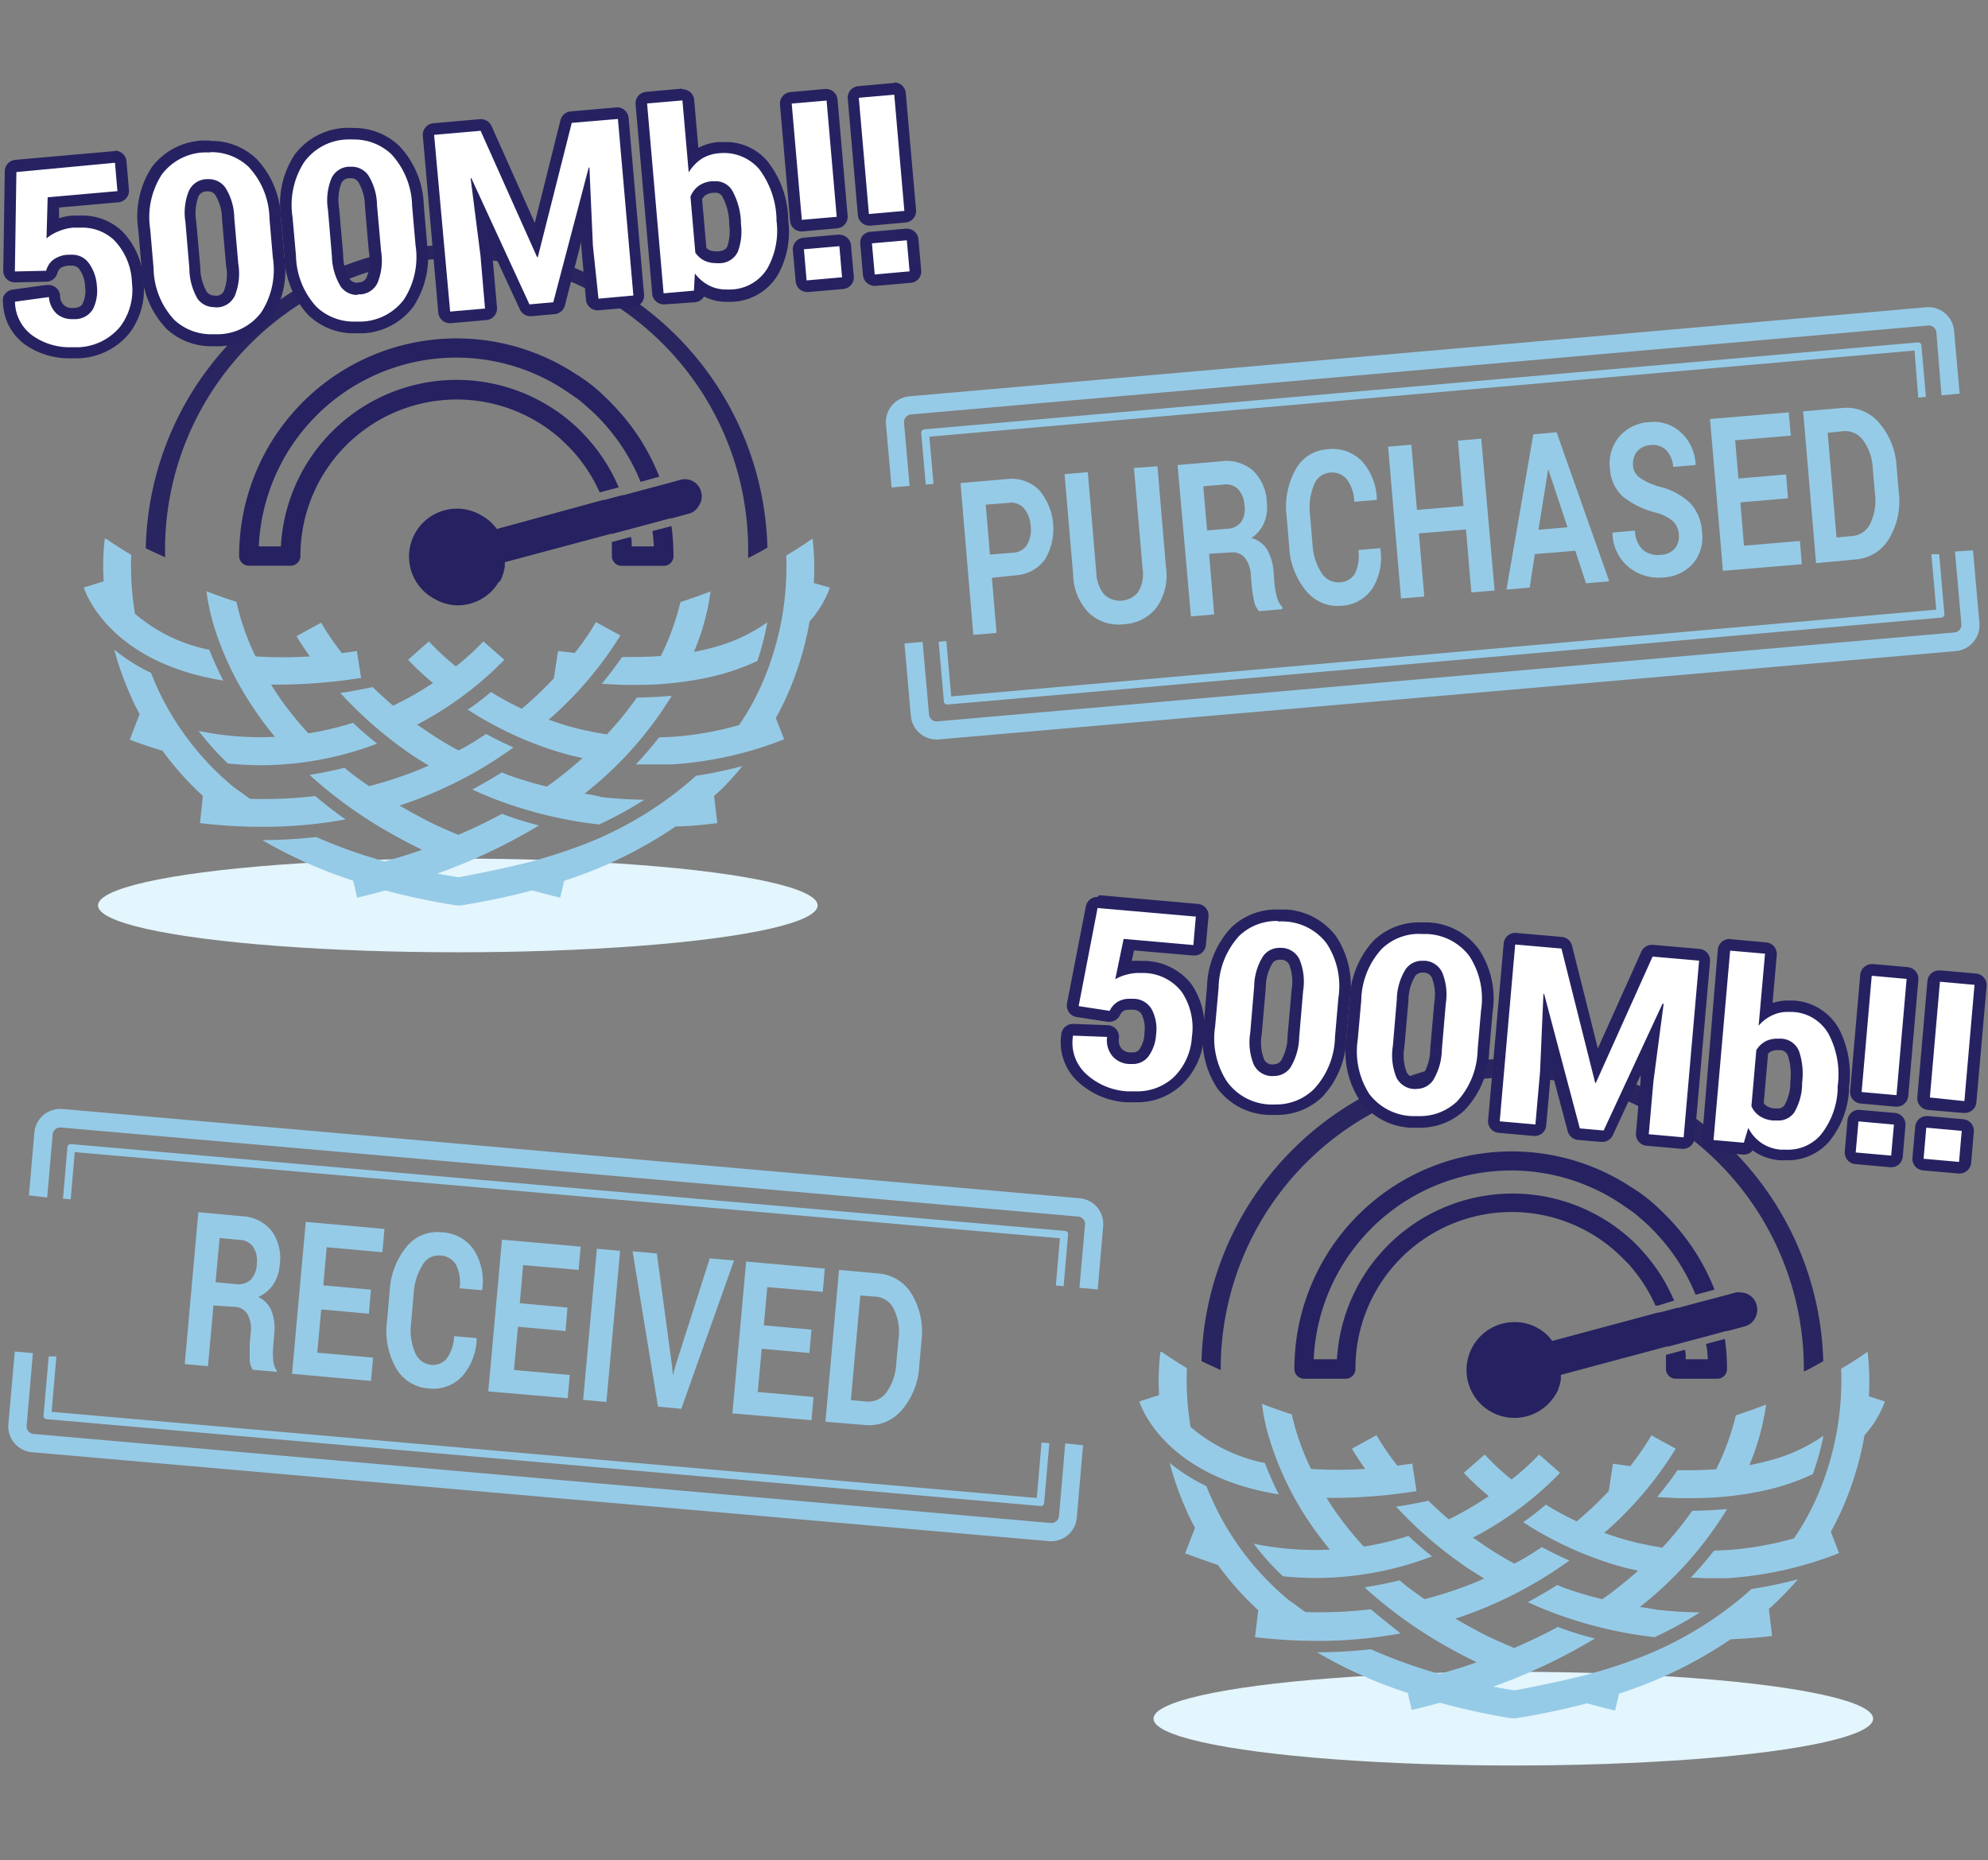 <svg xmlns="http://www.w3.org/2000/svg" viewBox="0 0 171 160">
  <rect x="0" y="0" width="171" height="160" fill="#808080" stroke="none"/>
  <defs>
    <style>
      .cls-1 {
        fill: #262261;
      }

      .cls-2 {
        fill: #e3f5fd;
      }

      .cls-3 {
        fill: #282560;
      }

      .cls-4 {
        fill: #96cbe7;
      }

      .cls-5 {
        fill: #fff;
      }
    </style>
  </defs>
  <g id="_1E" data-name="1E">
    <g>
      <g>
        <path class="cls-1" d="M56.24,47h-1.9c0-.28,0-.55-.07-.82l-1.4.38-.24.06c0,.4,0,.8,0,1.21a.84.84,0,0,0,.84.84H57.1a.83.83,0,0,0,.83-.84,20.08,20.08,0,0,0-.17-2.58l-1.64.43Q56.21,46.31,56.24,47Z"/>
        <ellipse class="cls-2" cx="39.38" cy="77.88" rx="30.95" ry="4.03"/>
        <path class="cls-3" d="M14.2,47.8a25.08,25.08,0,1,1,50.15,0V48c.6-.3,1.16-.6,1.66-.9A26.74,26.74,0,0,0,20.36,28.89a26.55,26.55,0,0,0-7.82,18.27c.55.27,1.11.52,1.66.77Z"/>
        <g>
          <path class="cls-4" d="M18,55.89a14,14,0,0,1-6.39-3.1,24.66,24.66,0,0,1-.32-5.06c-.75-.45-1.47-.91-2.16-1.39l-.12,0A20.09,20.09,0,0,0,8.92,50l-1.71.54c.11.34,2.14,6.42,12,8C18.75,57.67,18.36,56.78,18,55.89Z"/>
          <path class="cls-4" d="M70,50.15a21.37,21.37,0,0,0-.11-3.83h0c-.72.51-1.47,1-2.26,1.46a25.2,25.2,0,0,1-2.29,11.49c-.18.37-.36.74-.55,1.1a21.66,21.66,0,0,1-1.22,2,28.42,28.42,0,0,1-5.6,1l-1.28.06c-.62.8-1.29,1.57-2,2.32.5,0,1,0,1.52,0s1,0,1.55,0a31.58,31.58,0,0,0,9.69-2.16l-.72-1.83c.16-.28.31-.55.45-.84s.26-.52.38-.78a27.29,27.29,0,0,0,2.08-6.69,9.15,9.15,0,0,0,1.75-2.9Z"/>
          <path class="cls-4" d="M63.86,65.89a36.53,36.53,0,0,1-4,.84l-.1.1A31.4,31.4,0,0,1,49.22,73c-1.09.4-2.24.75-3.42,1.08-2.59.68-6.35,1.38-6.35,1.38s-1.23-.2-1.83-.32A48.47,48.47,0,0,0,46.36,71c-1.08-.28-2.15-.6-3.18-1-1.17.63-2.42,1.24-3.76,1.81-1.2-.51-2.34-1-3.4-1.6-.57-.3-1.12-.61-1.65-.92a35.79,35.79,0,0,0,9.8-5c-.8-.35-1.59-.74-2.36-1.16-.74.49-1.53,1-2.37,1.42a28.66,28.66,0,0,1-2.57-1.55c-.33-.22-.64-.45-1-.67a29.45,29.45,0,0,0,7.51-5.58l-1.8-1.58a21.57,21.57,0,0,1-2.37,2.15,22,22,0,0,1-2.32-2.15h0l-1.79,1.58a23.12,23.12,0,0,0,2.15,2,29.09,29.09,0,0,1-3.44,1.95c-.63-.54-1.22-1.08-1.75-1.6-.8.16-1.89.39-2.79.5l.57.61A35.37,35.37,0,0,0,34,63.91c.37.28.77.57,1.18.86s1.11.72,1.7,1.08a32.6,32.6,0,0,1-5.14,1.77c-.74-.52-1.44-1-2.09-1.57l-.06,0c-1,.25-2,.45-2.95.6l.24.23A38.5,38.5,0,0,0,34.19,72c.67.37,1.38.74,2.11,1.09-1,.36-2.09.7-3.21,1A43.69,43.69,0,0,1,27.2,72a44.47,44.47,0,0,1-4.64.26h0a40,40,0,0,0,7.82,3.49l.34,1.46c.83-.19,1.64-.4,2.42-.62a59.06,59.06,0,0,0,6.13,1.29l.19,0,.18,0a61.79,61.79,0,0,0,6.13-1.29c.79.21,1.59.43,2.42.62l.34-1.45c.65-.21,1.29-.44,1.93-.68a37.24,37.24,0,0,0,7.67-4c1.16,0,2.34-.13,3.57-.28l-.28-2.33c.2-.18.4-.35.59-.54A24.22,24.22,0,0,0,63.86,65.89Z"/>
          <path class="cls-4" d="M50.27,68.27a31.69,31.69,0,0,0,7.51-8.42c-1,.09-2,.14-3,.15a29,29,0,0,1-2.58,3.17c-.67-.11-1.33-.23-2-.38a23.57,23.57,0,0,1-3-.89,31.51,31.51,0,0,0,6.16-7.24l-2.1-1.15a21.7,21.7,0,0,1-1.82,2.65L48,56l-.36,2.35a30.78,30.78,0,0,1-2.76,2.61c-.77-.36-1.5-.75-2.16-1.14l-.49-.3c-.55.46-1.2,1-2,1.52l.64.4a30.71,30.71,0,0,0,5.74,2.76,27.08,27.08,0,0,0,2.59.8l.91.2a35.11,35.11,0,0,1-3.07,2.46,33.56,33.56,0,0,1-3.34-1l-.54-.22c-.82.52-1.67,1-2.53,1.47.56.26,1.12.5,1.71.74a36.83,36.83,0,0,0,8.09,2.13l1.09.14a31.5,31.5,0,0,0,3.9-2.13,36.36,36.36,0,0,1-3.69-.23C51.25,68.42,50.76,68.34,50.27,68.27Z"/>
          <path class="cls-4" d="M61.13,55.75c-.46.12-.94.23-1.44.32a20.11,20.11,0,0,0,1.43-5.2c-.84.33-1.71.63-2.59.92a22.1,22.1,0,0,1-1.69,4.64c-.87.06-1.8.09-2.8.08l-.53,0c-.42.61-1,1.4-1.75,2.31l1.81.09h1a29.08,29.08,0,0,0,6.58-.69,19.85,19.85,0,0,0,4-1.37A24.91,24.91,0,0,0,66,53.53,14.46,14.46,0,0,1,61.13,55.75Z"/>
          <path class="cls-4" d="M27.12,68.47a37.81,37.81,0,0,1-5.62.24c-.48-.34-.95-.69-1.39-1a24.25,24.25,0,0,1-6.51-8.39c-.11-.26-.23-.51-.33-.76h0c-.1-.23-.19-.46-.28-.68a15.49,15.49,0,0,1-3.16-2A25.55,25.55,0,0,0,11,59.29c.12.29.25.58.38.88s.41.85.63,1.26l-.85,2.19c.95.37,1.89.68,2.81.95a26.52,26.52,0,0,0,3.48,3.89l0,0L17.2,70.8a45.64,45.64,0,0,0,5.36.32,39.31,39.31,0,0,0,7.16-.64C28.81,69.84,27.94,69.17,27.12,68.47Z"/>
          <path class="cls-4" d="M30.37,62.17a27,27,0,0,1-3.84.91,29.06,29.06,0,0,1-2.3-2.81c-.33-.47-.63-.93-.91-1.38H24a47,47,0,0,0,7.06-.58L30.7,56l-1.29.18a22.78,22.78,0,0,1-1.79-2.62l-2.1,1.15c0,.07.41.73,1.13,1.75a36.67,36.67,0,0,1-4.67,0,20.89,20.89,0,0,1-1.17-2.93c-.22-.7-.37-1.29-.47-1.76-.88-.28-1.74-.59-2.58-.91A18.15,18.15,0,0,0,18.45,54h0A26.77,26.77,0,0,0,22,61.19q.73,1.08,1.65,2.19a26,26,0,0,1-6.56-.51,23.79,23.79,0,0,0,2.51,2.8,27.74,27.74,0,0,0,2.84.15,28.14,28.14,0,0,0,10-1.86C31.72,63.39,31,62.79,30.37,62.17Z"/>
        </g>
        <path class="cls-1" d="M53.22,41.92a15.08,15.08,0,0,0-2.67-4.2,13.92,13.92,0,0,0-1.18-1.19A15.14,15.14,0,0,0,24.16,47h-1.9a17,17,0,0,1,26.39-13.4s.7.48,1,.69.71.58,1.09.92a12.12,12.12,0,0,1,1.19,1.19,16.92,16.92,0,0,1,3.17,5.05L56.71,41a18.56,18.56,0,0,0-3.63-5.8s-.47-.53-1.17-1.19a13.46,13.46,0,0,0-2.34-1.81,18.7,18.7,0,0,0-29,15.62.83.83,0,0,0,.83.84H25a.84.84,0,0,0,.84-.84A13.45,13.45,0,0,1,48.18,37.72s.9.85,1.18,1.18a13.48,13.48,0,0,1,2.22,3.45l.21-.05Z"/>
        <path class="cls-1" d="M60.3,42.28a1.4,1.4,0,0,0-.67-.87,1.38,1.38,0,0,0-.71-.19,1.24,1.24,0,0,0-.38.05L57,41.69l-1.62.43-1.74.47-.1,0L52,43l-.11,0L42.74,45.5l0,0-.21-.26-.06-.07-.25-.26a.12.12,0,0,1-.05-.05l-.31-.24,0,0a2.92,2.92,0,0,0-.37-.24,4.12,4.12,0,1,0-4.12,7.13,4.06,4.06,0,0,0,2,.56,4.12,4.12,0,0,0,3.52-2L43,50h0c.07-.13.14-.26.2-.39s0-.05,0-.07a3.42,3.42,0,0,0,.13-.34s0,0,0-.07a2.25,2.25,0,0,0,.09-.35s0-.06,0-.08,0-.23,0-.34v0l9.11-2.44.13,0,1.5-.4,1.84-.49,1.63-.44.12,0,1.48-.4a1.4,1.4,0,0,0,.87-.67A1.43,1.43,0,0,0,60.3,42.28Z"/>
      </g>
      <g>
        <g>
          <path class="cls-5" d="M6,30.35a6,6,0,0,1-3.33-.94A4.11,4.11,0,0,1,.74,26a.32.32,0,0,1,0-.17.6.6,0,0,1,.42-.41L4.11,25h.06a.46.46,0,0,1,.32.11.5.5,0,0,1,.18.34,1.6,1.6,0,0,0,.54,1.19,1.44,1.44,0,0,0,1,.34H6.4a1.29,1.29,0,0,0,1.11-.64,3.06,3.06,0,0,0,.27-1.73,3.28,3.28,0,0,0-.61-1.79,1.3,1.3,0,0,0-1.06-.48H5.92a1.85,1.85,0,0,0-1,.33,1.27,1.27,0,0,0-.42.68.5.5,0,0,1-.47.37l-2.71.06a.49.49,0,0,1-.36-.15.47.47,0,0,1-.14-.36l.13-8.55a.51.51,0,0,1,.46-.49l8.52-.74a.5.5,0,0,1,.5.46l.21,2.44a.56.56,0,0,1-.11.37.51.51,0,0,1-.34.17l-5.54.49-.07,2.13.24-.11a4.69,4.69,0,0,1,1.44-.37c.24,0,.47,0,.7,0a4.53,4.53,0,0,1,3.21,1.2,6.07,6.07,0,0,1,1.7,4,5.77,5.77,0,0,1-1.11,4.1,5.37,5.37,0,0,1-4,2C6.46,30.34,6.24,30.35,6,30.35Z"/>
          <path class="cls-1" d="M9.89,14l.21,2.44-6,.53L4,20.51a3.64,3.64,0,0,1,1-.6,4.28,4.28,0,0,1,1.3-.33c.22,0,.43,0,.64,0a4,4,0,0,1,2.87,1.07,5.52,5.52,0,0,1,1.54,3.67,5.25,5.25,0,0,1-1,3.76,4.89,4.89,0,0,1-3.67,1.79l-.63,0A5.53,5.53,0,0,1,3,29a3.65,3.65,0,0,1-1.71-3v-.05l2.92-.4A2.14,2.14,0,0,0,4.89,27a2,2,0,0,0,1.3.45h.25A1.79,1.79,0,0,0,8,26.58a3.53,3.53,0,0,0,.33-2,3.66,3.66,0,0,0-.73-2,1.75,1.75,0,0,0-1.44-.67H5.87a2.36,2.36,0,0,0-1.31.45,1.76,1.76,0,0,0-.59.93l-2.69.06.13-8.55L9.89,14m0-1H9.8l-8.48.75a1,1,0,0,0-.91,1L.28,23.27A1,1,0,0,0,.57,24a1,1,0,0,0,.71.29h0L4,24.23a1,1,0,0,0,.94-.75.84.84,0,0,1,.26-.42A1.47,1.47,0,0,1,6,22.85h.15a.78.78,0,0,1,.67.3,2.72,2.72,0,0,1,.5,1.51,2.54,2.54,0,0,1-.21,1.45c-.09.17-.25.34-.72.38H6.19a1,1,0,0,1-.66-.22,1.07,1.07,0,0,1-.36-.85,1,1,0,0,0-.37-.69,1,1,0,0,0-.63-.22H4l-2.92.4a1,1,0,0,0-.82.7l0,.06a.82.82,0,0,0,0,.35,4.58,4.58,0,0,0,2.17,3.8,6.58,6.58,0,0,0,3.61,1l.71,0a5.89,5.89,0,0,0,4.39-2.17,6.22,6.22,0,0,0,1.2-4.46,6.49,6.49,0,0,0-1.84-4.31,5,5,0,0,0-3.56-1.34c-.24,0-.49,0-.75,0a5.6,5.6,0,0,0-1.11.23l0-.92,5.1-.45a1,1,0,0,0,.68-.35,1,1,0,0,0,.23-.73l-.21-2.45a1,1,0,0,0-1-.91Z"/>
        </g>
        <g>
          <path class="cls-5" d="M18.29,29.28a5.18,5.18,0,0,1-3.66-1.39,7.25,7.25,0,0,1-1.94-4.78l-.29-3.35a7.18,7.18,0,0,1,1.08-5,5.22,5.22,0,0,1,4-2.1l.62,0A5.11,5.11,0,0,1,21.73,14a7.2,7.2,0,0,1,1.95,4.77L24,22.12a7.21,7.21,0,0,1-1.08,5,5.24,5.24,0,0,1-4,2.09ZM17.74,16a1.25,1.25,0,0,0-1.09.71,4.74,4.74,0,0,0-.25,2.42L16.75,23a4.64,4.64,0,0,0,.67,2.36,1.24,1.24,0,0,0,1,.52h.16a1.25,1.25,0,0,0,1.09-.71A4.7,4.7,0,0,0,20,22.76l-.34-4A4.76,4.76,0,0,0,19,16.47,1.26,1.26,0,0,0,17.9,16Z"/>
          <path class="cls-1" d="M18.07,13.09a4.64,4.64,0,0,1,3.32,1.27,6.68,6.68,0,0,1,1.79,4.45l.29,3.36a6.72,6.72,0,0,1-1,4.7,4.73,4.73,0,0,1-3.61,1.88l-.58,0A4.64,4.64,0,0,1,15,27.52a6.65,6.65,0,0,1-1.79-4.45l-.29-3.36a6.74,6.74,0,0,1,1-4.7,4.78,4.78,0,0,1,3.61-1.9l.58,0m.4,13.33h.21a1.76,1.76,0,0,0,1.48-1,5.1,5.1,0,0,0,.3-2.72l-.35-4a5,5,0,0,0-.77-2.59,1.74,1.74,0,0,0-1.44-.72h-.2a1.74,1.74,0,0,0-1.49,1,5,5,0,0,0-.3,2.69l.34,4A5.22,5.22,0,0,0,17,25.71a1.76,1.76,0,0,0,1.45.71m-.4-14.33-.66,0a5.77,5.77,0,0,0-4.34,2.3A7.76,7.76,0,0,0,11.9,19.8l.29,3.35a7.73,7.73,0,0,0,2.1,5.1,5.62,5.62,0,0,0,4,1.53l.67,0a5.72,5.72,0,0,0,4.32-2.29,7.68,7.68,0,0,0,1.18-5.38l-.29-3.35a7.73,7.73,0,0,0-2.11-5.1,5.62,5.62,0,0,0-4-1.54Zm.4,13.33a.78.78,0,0,1-.66-.32,4.19,4.19,0,0,1-.56-2.1l-.35-3.95a4.18,4.18,0,0,1,.19-2.15.77.77,0,0,1,.7-.44h.11a.75.75,0,0,1,.65.33,4.1,4.1,0,0,1,.57,2.07l.34,3.95A4,4,0,0,1,19.27,25a.73.73,0,0,1-.68.44Z"/>
        </g>
        <g>
          <path class="cls-5" d="M30.57,28.21a5.15,5.15,0,0,1-3.67-1.4A7.25,7.25,0,0,1,25,22l-.29-3.36a7.2,7.2,0,0,1,1.08-5,5.26,5.26,0,0,1,4-2.1c.21,0,.42,0,.62,0A5.16,5.16,0,0,1,34,12.92a7.25,7.25,0,0,1,2,4.78l.29,3.35a7.22,7.22,0,0,1-1.08,5,5.24,5.24,0,0,1-4,2.09ZM30,14.89a1.24,1.24,0,0,0-1.09.7A4.75,4.75,0,0,0,28.67,18L29,22a4.67,4.67,0,0,0,.67,2.36,1.22,1.22,0,0,0,1,.51h.17a1.23,1.23,0,0,0,1.09-.7,4.71,4.71,0,0,0,.24-2.44l-.34-4a4.6,4.6,0,0,0-.68-2.33,1.23,1.23,0,0,0-1-.52Z"/>
          <path class="cls-1" d="M30.34,12a4.67,4.67,0,0,1,3.32,1.26,6.77,6.77,0,0,1,1.79,4.46l.29,3.35a6.72,6.72,0,0,1-1,4.7,4.77,4.77,0,0,1-3.61,1.89l-.58,0a4.64,4.64,0,0,1-3.32-1.26A6.68,6.68,0,0,1,25.46,22l-.3-3.35a6.8,6.8,0,0,1,1-4.7A4.75,4.75,0,0,1,29.76,12a5.72,5.72,0,0,1,.58,0m.4,13.32H31a1.74,1.74,0,0,0,1.48-1,5.08,5.08,0,0,0,.3-2.72l-.35-3.95a5,5,0,0,0-.77-2.6,1.75,1.75,0,0,0-1.44-.71H30a1.73,1.73,0,0,0-1.49,1,5,5,0,0,0-.3,2.7l.34,4a5.23,5.23,0,0,0,.77,2.63,1.75,1.75,0,0,0,1.45.7M30.34,11l-.66,0a5.78,5.78,0,0,0-4.34,2.31,7.73,7.73,0,0,0-1.17,5.38l.29,3.35a7.75,7.75,0,0,0,2.1,5.1,5.66,5.66,0,0,0,4,1.53l.67,0a5.78,5.78,0,0,0,4.32-2.29A7.68,7.68,0,0,0,36.74,21l-.29-3.36a7.7,7.7,0,0,0-2.11-5.09,5.6,5.6,0,0,0-4-1.54Zm.4,13.32a.75.75,0,0,1-.66-.32,4,4,0,0,1-.56-2.09l-.35-4a4.2,4.2,0,0,1,.19-2.15.76.76,0,0,1,.7-.43h.11a.75.75,0,0,1,.65.33,4.06,4.06,0,0,1,.57,2.07l.34,3.95a4,4,0,0,1-.19,2.17.75.75,0,0,1-.68.44Z"/>
        </g>
        <g>
          <path class="cls-5" d="M38.67,27.3a.51.51,0,0,1-.5-.45L36.84,11.64a.5.5,0,0,1,.46-.54l4-.35a.51.51,0,0,1,.46.3l4.3,9.63,2.6-10.24a.5.5,0,0,1,.44-.37l4-.35a.52.52,0,0,1,.32.11.48.48,0,0,1,.18.34L55,25.38a.51.51,0,0,1-.45.54l-3.1.27a.49.49,0,0,1-.32-.12.51.51,0,0,1-.17-.34l-.4-4.53-.16-3.71-2.31,8.66a.5.5,0,0,1-.44.37l-2.09.18a.49.49,0,0,1-.45-.29l-3.74-8.08.47,3.61.4,4.55a.54.54,0,0,1-.11.37.51.51,0,0,1-.34.17Z"/>
          <path class="cls-1" d="M53.15,10.22l1.33,15.2-3,.27L51,21.15l-.3-6.74h-.06L47.59,26l-2.05.18-5-10.86-.06,0L41.33,22l.39,4.54-3,.26L37.34,11.6l4-.35,4.86,10.87h.06l2.92-11.55,4-.34m0-1h-.08l-4,.35a1,1,0,0,0-.89.75L46,19.17l-3.72-8.33a1,1,0,0,0-.91-.59h-.09l-4,.35a1,1,0,0,0-.91,1.09l1.33,15.2a1,1,0,0,0,1,.91h.09l3.05-.27a1,1,0,0,0,.91-1.08l-.4-4.53,0-.41,2.37,5.11a1,1,0,0,0,.9.58h.09l2-.18a1,1,0,0,0,.88-.74L50,20.78l0,.42.4,4.57a1,1,0,0,0,1,.92h.09l3-.26a1,1,0,0,0,.68-.36,1,1,0,0,0,.23-.73l-1.33-15.2a1,1,0,0,0-1-.91Z"/>
        </g>
        <g>
          <path class="cls-5" d="M57.08,25.69a.51.51,0,0,1-.5-.45L55.16,9a.53.53,0,0,1,.11-.37.57.57,0,0,1,.34-.18l3.09-.26a.49.49,0,0,1,.49.45l.44,5a3.32,3.32,0,0,1,.42-.32,3.91,3.91,0,0,1,1.77-.58l.5,0a4.18,4.18,0,0,1,3.35,1.54,8,8,0,0,1,1.62,4.5l0,.22a7.19,7.19,0,0,1-.85,4.45,4.33,4.33,0,0,1-3.51,2l-.42,0A3.88,3.88,0,0,1,61,25.1a3.63,3.63,0,0,1-.73-.44l0,.34a.49.49,0,0,1-.45.46Zm3.25-4.13a1.5,1.5,0,0,0,.56.44,1.88,1.88,0,0,0,.74.14l.26,0a1.22,1.22,0,0,0,1.16-.68,4.47,4.47,0,0,0,.22-2.16l0-.23a5.51,5.51,0,0,0-.64-2.37,1.19,1.19,0,0,0-1.09-.59h-.18a1.86,1.86,0,0,0-.92.31,1.56,1.56,0,0,0-.49.61Z"/>
          <path class="cls-1" d="M58.7,8.64l.54,6.19a3.62,3.62,0,0,1,1.08-1.15,3.34,3.34,0,0,1,1.54-.5,4,4,0,0,1,3.42,1.34,7.44,7.44,0,0,1,1.51,4.23l0,.21A6.63,6.63,0,0,1,66,23.1a3.79,3.79,0,0,1-3.12,1.8l-.38,0a3.27,3.27,0,0,1-1.38-.28,3.59,3.59,0,0,1-1.35-1.1L59.69,25l-2.61.23L55.66,8.9l3-.26m2.93,14,.3,0a1.74,1.74,0,0,0,1.58-1,5,5,0,0,0,.26-2.41l0-.22A6.05,6.05,0,0,0,63,16.42a1.64,1.64,0,0,0-1.51-.83h-.23a2.24,2.24,0,0,0-1.17.4,2.16,2.16,0,0,0-.7.92l.42,4.82a2,2,0,0,0,.85.72,2.28,2.28,0,0,0,.94.18m-2.93-15h-.09l-3,.27a1,1,0,0,0-.68.35,1,1,0,0,0-.23.73l1.43,16.29a1,1,0,0,0,1,.91h.09L59.78,26a1,1,0,0,0,.78-.5,1.51,1.51,0,0,0,.18.09,4.22,4.22,0,0,0,1.79.37l.46,0a4.78,4.78,0,0,0,3.89-2.27,7.58,7.58,0,0,0,.92-4.75l0-.22a8.4,8.4,0,0,0-1.73-4.78,4.64,4.64,0,0,0-3.73-1.72l-.55,0a4.41,4.41,0,0,0-1.72.5l-.36-4.13a1,1,0,0,0-1-.91Zm1.74,9.47a1,1,0,0,1,.27-.31,1.47,1.47,0,0,1,.67-.21h.14a.66.66,0,0,1,.66.36,4.93,4.93,0,0,1,.57,2.15l0,.22a4,4,0,0,1-.17,1.91c-.06.11-.16.34-.76.4h-.21a1.44,1.44,0,0,1-.54-.1,1.07,1.07,0,0,1-.28-.19l-.37-4.24Z"/>
        </g>
        <g>
          <path class="cls-5" d="M69.38,24.62a.5.5,0,0,1-.49-.46l-.24-2.67a.49.49,0,0,1,.12-.37.52.52,0,0,1,.34-.18l3.09-.26a.5.5,0,0,1,.5.45l.23,2.68a.5.5,0,0,1-.45.54Zm-.46-5.25a.54.54,0,0,1-.32-.11.51.51,0,0,1-.17-.34L67.56,9A.5.5,0,0,1,68,8.41l3.09-.26a.52.52,0,0,1,.32.11.48.48,0,0,1,.18.34l.87,10a.5.5,0,0,1-.45.55Z"/>
          <path class="cls-1" d="M71.1,8.65l.87,10-3,.26-.87-10,3-.26m1.1,12.53.23,2.67-3.05.27-.23-2.68,3-.26M71.1,7.65H71l-3,.27a1,1,0,0,0-.68.35,1,1,0,0,0-.23.73l.87,10a1,1,0,0,0,.35.68,1,1,0,0,0,.64.23H69l3-.27a1,1,0,0,0,.68-.35,1,1,0,0,0,.23-.73l-.87-10a1,1,0,0,0-1-.91Zm1.1,12.53h-.09l-3,.27a1,1,0,0,0-.68.35,1,1,0,0,0-.23.73l.24,2.67a1,1,0,0,0,1,.92h.09l3-.26a1,1,0,0,0,.68-.36,1,1,0,0,0,.23-.73l-.24-2.67a1,1,0,0,0-1-.91Z"/>
        </g>
        <g>
          <path class="cls-5" d="M75.2,24.11a.5.5,0,0,1-.5-.46L74.47,21a.54.54,0,0,1,.11-.37.51.51,0,0,1,.34-.17l3.1-.27a.49.49,0,0,1,.49.45l.24,2.68a.48.48,0,0,1-.12.36.5.5,0,0,1-.34.18Zm-.46-5.24a.53.53,0,0,1-.32-.12.52.52,0,0,1-.18-.34l-.87-10a.49.49,0,0,1,.12-.37.47.47,0,0,1,.34-.17l3.09-.27a.5.5,0,0,1,.5.45l.87,10a.51.51,0,0,1-.46.55Z"/>
          <path class="cls-1" d="M76.92,8.14l.87,10-3.05.27-.87-10,3-.26M78,20.67l.24,2.67-3,.27L75,20.93l3-.26M76.92,7.14h-.09l-3,.27a1,1,0,0,0-.68.35,1,1,0,0,0-.23.73l.87,10a1,1,0,0,0,1,.92h.09l3-.27A1,1,0,0,0,78.79,18l-.88-10a1,1,0,0,0-1-.91ZM78,19.67h-.09l-3.05.27a1,1,0,0,0-.68.35A1,1,0,0,0,74,21l.23,2.67a1,1,0,0,0,.36.68,1,1,0,0,0,.64.24h.09l3-.26A1,1,0,0,0,79,24a1,1,0,0,0,.24-.73L79,20.58a1,1,0,0,0-1-.91Z"/>
        </g>
      </g>
      <g>
        <path class="cls-1" d="M146.9,116.92H145c0-.28,0-.55-.07-.82l-1.4.38-.23.06c0,.4,0,.8,0,1.21a.84.84,0,0,0,.84.84h3.57a.83.83,0,0,0,.84-.84,18.43,18.43,0,0,0-.18-2.58l-1.63.43C146.84,116,146.88,116.48,146.9,116.92Z"/>
        <ellipse class="cls-2" cx="130.17" cy="147.83" rx="30.95" ry="4.03"/>
        <path class="cls-3" d="M105,117.75a25.08,25.08,0,0,1,50.16,0c0,.08,0,.15,0,.23.61-.3,1.16-.6,1.67-.9a26.75,26.75,0,0,0-53.48,0c.56.27,1.11.52,1.66.77Z"/>
        <g>
          <path class="cls-4" d="M108.8,125.84a14,14,0,0,1-6.39-3.1,24.66,24.66,0,0,1-.32-5.06c-.75-.45-1.46-.91-2.15-1.39l-.13,0A21.2,21.2,0,0,0,99.7,120l-1.7.54c.1.34,2.13,6.42,12,8C109.53,127.62,109.14,126.73,108.8,125.84Z"/>
          <path class="cls-4" d="M160.75,120.1a21.37,21.37,0,0,0-.11-3.83h0c-.72.51-1.48,1-2.27,1.46a25.06,25.06,0,0,1-2.29,11.49c-.18.37-.36.74-.55,1.1a21.66,21.66,0,0,1-1.22,2,28.29,28.29,0,0,1-5.6,1l-1.28.06c-.62.8-1.29,1.57-2,2.32.5,0,1,.05,1.52.05s1,0,1.56,0a31.58,31.58,0,0,0,9.68-2.16l-.71-1.83c.15-.28.3-.55.44-.84s.26-.52.38-.78a27.29,27.29,0,0,0,2.08-6.69,8.93,8.93,0,0,0,1.75-2.9Z"/>
          <path class="cls-4" d="M154.65,135.84a36.67,36.67,0,0,1-4,.84l-.1.1a31.45,31.45,0,0,1-10.5,6.16c-1.09.4-2.25.75-3.43,1.08-2.59.68-6.35,1.38-6.35,1.38s-1.23-.2-1.83-.32a48.47,48.47,0,0,0,8.74-4.14c-1.08-.28-2.14-.6-3.18-1-1.16.63-2.42,1.24-3.76,1.81-1.2-.51-2.34-1-3.4-1.6-.57-.3-1.12-.61-1.65-.92a35.79,35.79,0,0,0,9.8-5c-.8-.35-1.59-.74-2.36-1.16-.74.49-1.53,1-2.37,1.42-.91-.49-1.77-1-2.57-1.55-.33-.22-.64-.45-1-.68a29.12,29.12,0,0,0,7.5-5.57l-1.8-1.58a21.57,21.57,0,0,1-2.37,2.15,20.22,20.22,0,0,1-2.31-2.15h0l-1.8,1.58a23.12,23.12,0,0,0,2.15,2,29.09,29.09,0,0,1-3.44,2c-.63-.54-1.22-1.08-1.75-1.6-.8.16-1.88.39-2.79.5l.58.61a35.21,35.21,0,0,0,4.13,3.64c.38.28.77.57,1.19.86s1.1.72,1.69,1.08a32.6,32.6,0,0,1-5.14,1.77c-.73-.52-1.44-1-2.09-1.57l-.06-.05a29.64,29.64,0,0,1-3,.6l.24.23a38.82,38.82,0,0,0,7.29,5.13c.67.37,1.38.73,2.11,1.09-1,.36-2.09.7-3.21,1a42.83,42.83,0,0,1-5.89-2.12,41.76,41.76,0,0,1-4.64.26h0a39.36,39.36,0,0,0,7.81,3.5l.34,1.46c.83-.19,1.64-.4,2.42-.62A59.61,59.61,0,0,0,130,147.8l.19,0,.18,0a62.57,62.57,0,0,0,6.14-1.29c.78.21,1.58.43,2.41.62l.35-1.45c.64-.21,1.28-.44,1.93-.68a37.76,37.76,0,0,0,7.67-4c1.15-.05,2.33-.13,3.56-.28l-.28-2.33c.2-.18.4-.35.59-.54A26.15,26.15,0,0,0,154.65,135.84Z"/>
          <path class="cls-4" d="M141.06,138.22a31.8,31.8,0,0,0,7.5-8.42c-1,.09-2,.14-3,.15a29.83,29.83,0,0,1-2.57,3.17c-.68-.11-1.34-.23-2-.38a24.62,24.62,0,0,1-3-.89,31.28,31.28,0,0,0,6.15-7.24l-2.09-1.15a24.76,24.76,0,0,1-1.82,2.65l-1.49-.21-.36,2.35a30.78,30.78,0,0,1-2.76,2.61c-.77-.36-1.49-.75-2.16-1.14l-.49-.3c-.55.46-1.2,1-1.95,1.51l.64.41a31,31,0,0,0,5.74,2.76,27.08,27.08,0,0,0,2.59.8l.92.2a36.88,36.88,0,0,1-3.08,2.46,34.4,34.4,0,0,1-3.34-1l-.54-.23c-.82.53-1.66,1-2.53,1.48.56.25,1.12.5,1.71.73a36.22,36.22,0,0,0,8.1,2.14l1.09.14a31.37,31.37,0,0,0,3.89-2.13,36.36,36.36,0,0,1-3.69-.23C142,138.37,141.54,138.29,141.06,138.22Z"/>
          <path class="cls-4" d="M151.91,125.7c-.45.12-.93.23-1.44.32a20.35,20.35,0,0,0,1.44-5.2c-.85.32-1.71.63-2.6.92a22.1,22.1,0,0,1-1.69,4.64c-.87.06-1.8.09-2.79.08l-.54,0c-.41.61-1,1.4-1.75,2.31l1.81.09h1a29,29,0,0,0,6.58-.69,19.85,19.85,0,0,0,4-1.37,23.48,23.48,0,0,0,.92-3.31A14.46,14.46,0,0,1,151.91,125.7Z"/>
          <path class="cls-4" d="M117.91,138.42a37.94,37.94,0,0,1-5.63.24c-.47-.34-.94-.69-1.39-1a24.1,24.1,0,0,1-6.5-8.39l-.34-.76h0c-.1-.23-.19-.46-.28-.68a15.78,15.78,0,0,1-3.16-2,25.55,25.55,0,0,0,1.17,3.45c.12.29.25.58.38.88s.41.85.63,1.26l-.85,2.19c1,.37,1.89.68,2.82,1a25.9,25.9,0,0,0,3.47,3.89l0,0-.28,2.32a45.76,45.76,0,0,0,5.36.32,39.31,39.31,0,0,0,7.16-.64C119.6,139.79,118.73,139.12,117.91,138.42Z"/>
          <path class="cls-4" d="M121.15,132.11a25.39,25.39,0,0,1-3.84.92,27.49,27.49,0,0,1-2.29-2.81c-.34-.47-.63-.93-.92-1.38h.68a47,47,0,0,0,7.06-.58l-.36-2.37-1.28.18a22.14,22.14,0,0,1-1.8-2.62l-2.1,1.15c0,.07.41.73,1.13,1.75a36.67,36.67,0,0,1-4.67,0,23.68,23.68,0,0,1-1.17-2.93c-.22-.7-.37-1.29-.47-1.76-.88-.28-1.74-.59-2.57-.91a16.8,16.8,0,0,0,.68,3.13h0a26.77,26.77,0,0,0,3.51,7.22q.74,1.08,1.65,2.19a25.92,25.92,0,0,1-6.55-.51,22.13,22.13,0,0,0,2.51,2.8,27.4,27.4,0,0,0,2.83.15,28.14,28.14,0,0,0,10-1.86C122.5,133.34,121.81,132.74,121.15,132.11Z"/>
        </g>
        <path class="cls-1" d="M144,111.87a15.08,15.08,0,0,0-2.67-4.2,13.92,13.92,0,0,0-1.18-1.19A15.13,15.13,0,0,0,115,116.92H113a17,17,0,0,1,26.39-13.4s.7.48,1,.69.71.58,1.1.92a13.13,13.13,0,0,1,1.18,1.19,17,17,0,0,1,3.18,5.05l1.63-.44a18.72,18.72,0,0,0-3.62-5.8s-.48-.53-1.18-1.19a13.46,13.46,0,0,0-2.34-1.81,18.7,18.7,0,0,0-29,15.62.83.83,0,0,0,.84.84h3.57a.84.84,0,0,0,.84-.84A13.45,13.45,0,0,1,139,107.67s.9.85,1.19,1.18a13.71,13.71,0,0,1,2.21,3.45l.21,0Z"/>
        <path class="cls-1" d="M151.09,112.23a1.43,1.43,0,0,0-1.39-1.06,1.24,1.24,0,0,0-.38,0l-1.57.42-1.63.43-1.74.47-.1,0-1.52.4-.11,0-9.13,2.45,0,0-.21-.26-.06-.07-.25-.26,0,0-.3-.24,0,0a2.35,2.35,0,0,0-.37-.24,4,4,0,0,0-2.05-.55,4.12,4.12,0,1,0,3.5,6.27l.06-.09h0a3.6,3.6,0,0,0,.2-.39.19.19,0,0,0,0-.07,2,2,0,0,0,.13-.34.19.19,0,0,0,0-.07,2.25,2.25,0,0,0,.09-.35s0-.06,0-.09,0-.22,0-.33v0l9.11-2.44.14,0,1.49-.4,1.85-.49,1.62-.44.12,0,1.48-.4a1.4,1.4,0,0,0,.87-.67A1.48,1.48,0,0,0,151.09,112.23Z"/>
      </g>
      <g>
        <g>
          <path class="cls-5" d="M97.59,94.39l-.72,0a6.25,6.25,0,0,1-3.78-1.59,4.14,4.14,0,0,1-1.33-3.71,1,1,0,0,1,0-.16.61.61,0,0,1,.48-.33l3,.11a.53.53,0,0,1,.36.17.51.51,0,0,1,.12.38,1.63,1.63,0,0,0,.32,1.26,1.59,1.59,0,0,0,1.12.53h.19a1.19,1.19,0,0,0,1-.44,3,3,0,0,0,.57-1.66,3.21,3.21,0,0,0-.29-1.86,1.34,1.34,0,0,0-1.15-.68l-.31,0a1.61,1.61,0,0,0-.77.16,1.27,1.27,0,0,0-.53.59.51.51,0,0,1-.46.29h-.07L92.69,87a.47.47,0,0,1-.33-.21.52.52,0,0,1-.09-.38L93.89,78a.5.5,0,0,1,.49-.41l8.53.74a.52.52,0,0,1,.33.18.49.49,0,0,1,.12.37l-.21,2.44a.52.52,0,0,1-.5.46l-5.59-.49-.43,2.09.25-.07A4.72,4.72,0,0,1,98,83.19l.4,0A4.76,4.76,0,0,1,102,85a6.07,6.07,0,0,1,1,4.23,5.76,5.76,0,0,1-1.8,3.85A5.11,5.11,0,0,1,97.59,94.39Z"/>
          <path class="cls-1" d="M94.38,78.1l8.48.74-.21,2.45-6-.53-.72,3.47A3.78,3.78,0,0,1,97,83.81a3.74,3.74,0,0,1,1-.12l.36,0a4.21,4.21,0,0,1,3.28,1.62,5.51,5.51,0,0,1,.88,3.89,5.24,5.24,0,0,1-1.64,3.53,4.64,4.64,0,0,1-3.26,1.14l-.67,0a5.71,5.71,0,0,1-3.49-1.46,3.65,3.65,0,0,1-1.17-3.28l0-.05,2.94.11a2.12,2.12,0,0,0,.44,1.63,2,2,0,0,0,1.45.7h.24a1.69,1.69,0,0,0,1.4-.62A3.53,3.53,0,0,0,99.44,89a3.63,3.63,0,0,0-.36-2.16,1.82,1.82,0,0,0-1.54-.93l-.35,0a2,2,0,0,0-1,.23,1.77,1.77,0,0,0-.74.81l-2.67-.41,1.62-8.39m0-1a1,1,0,0,0-1,.81L91.78,86.3a1,1,0,0,0,.17.77,1,1,0,0,0,.66.41l2.67.41h.15a1,1,0,0,0,.91-.58.85.85,0,0,1,.33-.37,1.19,1.19,0,0,1,.52-.09l.27,0a.83.83,0,0,1,.75.42,2.77,2.77,0,0,1,.23,1.58A2.57,2.57,0,0,1,98,90.27a.7.7,0,0,1-.62.25h-.15a1,1,0,0,1-.78-.35,1.14,1.14,0,0,1-.2-.9,1,1,0,0,0-.25-.75,1,1,0,0,0-.71-.34l-3-.11h0a1,1,0,0,0-.9.55l0,0a.83.83,0,0,0-.1.34,4.62,4.62,0,0,0,1.48,4.13,6.73,6.73,0,0,0,4.08,1.72l.76,0a5.6,5.6,0,0,0,3.94-1.41,6.23,6.23,0,0,0,2-4.18,6.53,6.53,0,0,0-1.07-4.57,5.25,5.25,0,0,0-4-2l-.43,0a5.36,5.36,0,0,0-.7,0l.19-.9,5.1.44h.09a1,1,0,0,0,1-.92l.22-2.44a1,1,0,0,0-.23-.73,1,1,0,0,0-.68-.35l-8.48-.75Z"/>
        </g>
        <g>
          <path class="cls-5" d="M109.73,95.46l-.62,0a5.29,5.29,0,0,1-4-2.09,7.17,7.17,0,0,1-1.08-5l.29-3.35a7.25,7.25,0,0,1,1.94-4.78,5.13,5.13,0,0,1,3.65-1.41c.21,0,.41,0,.63,0a5.29,5.29,0,0,1,4,2.1,7.2,7.2,0,0,1,1.09,5l-.29,3.36a7.22,7.22,0,0,1-1.94,4.77A5.12,5.12,0,0,1,109.73,95.46Zm.36-13.33a1.22,1.22,0,0,0-1,.51,4.77,4.77,0,0,0-.66,2.34l-.34,4a4.71,4.71,0,0,0,.24,2.44,1.3,1.3,0,0,0,1.12.71h.16a1.19,1.19,0,0,0,1-.51,4.67,4.67,0,0,0,.67-2.36l.34-4a4.64,4.64,0,0,0-.25-2.42,1.26,1.26,0,0,0-1.1-.71Z"/>
          <path class="cls-1" d="M109.92,79.26a5.63,5.63,0,0,1,.58,0,4.79,4.79,0,0,1,3.62,1.9,6.69,6.69,0,0,1,1,4.7l-.29,3.35A6.78,6.78,0,0,1,113,93.7,4.63,4.63,0,0,1,109.73,95a5.59,5.59,0,0,1-.57,0A4.77,4.77,0,0,1,105.52,93a6.77,6.77,0,0,1-1-4.7l.3-3.35a6.77,6.77,0,0,1,1.78-4.46,4.64,4.64,0,0,1,3.31-1.27m-.35,13.33a1.71,1.71,0,0,0,1.42-.7,5.23,5.23,0,0,0,.77-2.63l.34-4a5,5,0,0,0-.31-2.69,1.76,1.76,0,0,0-1.49-1h-.21a1.72,1.72,0,0,0-1.43.71,5,5,0,0,0-.77,2.6l-.34,4a5.08,5.08,0,0,0,.3,2.72,1.76,1.76,0,0,0,1.51,1h.21m.35-14.33h0a5.59,5.59,0,0,0-4,1.55,7.76,7.76,0,0,0-2.09,5.09l-.29,3.36a7.68,7.68,0,0,0,1.18,5.38,5.76,5.76,0,0,0,4.35,2.29l.66,0a5.62,5.62,0,0,0,4-1.53,7.75,7.75,0,0,0,2.1-5.1l.29-3.35a7.67,7.67,0,0,0-1.19-5.39,5.79,5.79,0,0,0-4.33-2.3l-.67,0Zm-.35,13.33h-.12a.78.78,0,0,1-.71-.44,4.1,4.1,0,0,1-.2-2.17l.35-4a4.08,4.08,0,0,1,.56-2.08.72.72,0,0,1,.64-.32h.12a.77.77,0,0,1,.7.44,4.14,4.14,0,0,1,.2,2.14l-.35,4a4.19,4.19,0,0,1-.56,2.1.74.74,0,0,1-.63.31Z"/>
        </g>
        <g>
          <path class="cls-5" d="M122,96.53l-.62,0a5.35,5.35,0,0,1-4-2.09,7.2,7.2,0,0,1-1.08-5L116.6,86a7.2,7.2,0,0,1,1.94-4.77,5.09,5.09,0,0,1,3.65-1.41c.21,0,.41,0,.63,0a5.26,5.26,0,0,1,4,2.1,7.18,7.18,0,0,1,1.09,5l-.29,3.35a7.25,7.25,0,0,1-1.94,4.78A5.14,5.14,0,0,1,122,96.53Zm.36-13.33a1.23,1.23,0,0,0-1,.52,4.7,4.7,0,0,0-.66,2.34l-.34,4a4.71,4.71,0,0,0,.24,2.44,1.28,1.28,0,0,0,1.11.71h.16a1.23,1.23,0,0,0,1-.51,4.72,4.72,0,0,0,.67-2.37l.34-4a4.66,4.66,0,0,0-.25-2.42,1.28,1.28,0,0,0-1.1-.71Z"/>
          <path class="cls-1" d="M122.19,80.34l.58,0a4.79,4.79,0,0,1,3.62,1.9,6.69,6.69,0,0,1,1,4.7l-.29,3.36a6.75,6.75,0,0,1-1.78,4.45A4.63,4.63,0,0,1,122,96l-.58,0a4.83,4.83,0,0,1-3.63-1.89,6.77,6.77,0,0,1-1-4.7l.3-3.36a6.72,6.72,0,0,1,1.78-4.45,4.6,4.6,0,0,1,3.31-1.27m-.35,13.33a1.72,1.72,0,0,0,1.42-.71,5.22,5.22,0,0,0,.77-2.62l.34-4a5,5,0,0,0-.31-2.69,1.76,1.76,0,0,0-1.49-1h-.21a1.72,1.72,0,0,0-1.43.71,5.07,5.07,0,0,0-.77,2.6l-.34,4a5.1,5.1,0,0,0,.3,2.72,1.78,1.78,0,0,0,1.51,1h.21m.35-14.33h0a5.62,5.62,0,0,0-4,1.54A7.77,7.77,0,0,0,116.1,86l-.29,3.35A7.67,7.67,0,0,0,117,94.71,5.76,5.76,0,0,0,121.34,97l.66,0a5.57,5.57,0,0,0,4-1.53,7.73,7.73,0,0,0,2.1-5.1l.29-3.35a7.64,7.64,0,0,0-1.19-5.38,5.73,5.73,0,0,0-4.33-2.3l-.67,0Zm-.35,13.33h-.12a.78.78,0,0,1-.71-.44,4.06,4.06,0,0,1-.2-2.17l.35-4a4.12,4.12,0,0,1,.56-2.08.74.74,0,0,1,.64-.32h.12a.78.78,0,0,1,.7.45,4.07,4.07,0,0,1,.2,2.13l-.35,4a4.19,4.19,0,0,1-.56,2.1.72.72,0,0,1-.63.32Z"/>
        </g>
        <g>
          <path class="cls-5" d="M141.7,98.06a.48.48,0,0,1-.45-.54l.39-4.53.48-3.68-3.77,8.13a.49.49,0,0,1-.45.29l-2.09-.18a.5.5,0,0,1-.44-.37l-2.28-8.61-.16,3.64-.4,4.55a.49.49,0,0,1-.5.45L128.94,97a.57.57,0,0,1-.34-.18.45.45,0,0,1-.11-.37l1.33-15.2a.51.51,0,0,1,.17-.34.55.55,0,0,1,.32-.12l4,.35a.5.5,0,0,1,.44.38l2.56,10.24,4.34-9.64a.49.49,0,0,1,.45-.29l4,.35a.49.49,0,0,1,.45.54l-1.33,15.2a.5.5,0,0,1-.5.46Z"/>
          <path class="cls-1" d="M130.31,81.24l4,.35,2.9,11.55h.06l4.88-10.86,4,.35-1.33,15.2-3-.27.4-4.53.88-6.69H143l-5.06,10.9-2.05-.18-3.07-11.57h-.06l-.29,6.7-.4,4.53L129,96.45l1.33-15.21m0-1a1,1,0,0,0-.64.24,1,1,0,0,0-.35.68L128,96.36a1,1,0,0,0,.23.73,1,1,0,0,0,.68.35l3,.27H132a1,1,0,0,0,.65-.23,1,1,0,0,0,.35-.68l.4-4.53v-.41l1.45,5.45a1,1,0,0,0,.88.74l2,.17h.09a1,1,0,0,0,.91-.58l2.39-5.16,0,.41-.4,4.58a1,1,0,0,0,.91,1.08l3.05.27h.08a1,1,0,0,0,1-.91l1.33-15.21a1,1,0,0,0-.23-.73,1,1,0,0,0-.68-.35l-4-.35h-.09a1,1,0,0,0-.91.59l-3.74,8.32-2.22-8.84a1,1,0,0,0-.88-.75l-4-.35Z"/>
        </g>
        <g>
          <path class="cls-5" d="M153.66,99.31l-.52,0a4,4,0,0,1-1.92-.64,3.85,3.85,0,0,1-.65-.56l-.08.33a.51.51,0,0,1-.49.38l-2.65-.23a.51.51,0,0,1-.46-.54l1.43-16.29a.5.5,0,0,1,.5-.46l3.08.27a.51.51,0,0,1,.34.17.5.5,0,0,1,.11.37l-.43,5a2.82,2.82,0,0,1,.46-.23,3.68,3.68,0,0,1,1.45-.29l.4,0a4.24,4.24,0,0,1,3.52,2.16,8,8,0,0,1,.82,4.72l0,.22a7.15,7.15,0,0,1-1.61,4.23A4.2,4.2,0,0,1,153.66,99.31ZM151.22,95a1.36,1.36,0,0,0,.48.53,1.88,1.88,0,0,0,1,.3h.22a1.14,1.14,0,0,0,1-.48,4.49,4.49,0,0,0,.59-2.09l0-.22a5.48,5.48,0,0,0-.22-2.45,1.21,1.21,0,0,0-1.15-.8h-.22a1.72,1.72,0,0,0-.74.15,1.57,1.57,0,0,0-.58.51Z"/>
          <path class="cls-1" d="M148.82,81.77l3,.26-.55,6.2a3.37,3.37,0,0,1,1.27-.94,3,3,0,0,1,1.25-.25l.35,0A3.74,3.74,0,0,1,157.32,89a7.45,7.45,0,0,1,.75,4.43l0,.21a6.68,6.68,0,0,1-1.48,4,3.72,3.72,0,0,1-2.91,1.25l-.48,0a3.47,3.47,0,0,1-1.68-.57,3.41,3.41,0,0,1-1.14-1.31L150,98.29l-2.61-.23,1.43-16.29m4.06,14.61a1.66,1.66,0,0,0,1.46-.7,5,5,0,0,0,.67-2.33l0-.22a6,6,0,0,0-.25-2.67,1.71,1.71,0,0,0-1.57-1.12h-.27a2.26,2.26,0,0,0-1,.2,2.08,2.08,0,0,0-.85.79l-.42,4.81a1.93,1.93,0,0,0,.71.86,2.46,2.46,0,0,0,1.19.38h.27m-4.06-15.61a1,1,0,0,0-1,.91L146.4,98a1,1,0,0,0,.23.73,1,1,0,0,0,.68.35l2.61.23H150a1,1,0,0,0,.77-.36l.16.12a4.52,4.52,0,0,0,2.16.73l.57,0a4.71,4.71,0,0,0,3.66-1.59,7.65,7.65,0,0,0,1.73-4.52l0-.22a8.49,8.49,0,0,0-.88-5,4.79,4.79,0,0,0-3.92-2.41l-.44,0a4.23,4.23,0,0,0-1.34.21l.36-4.13a1,1,0,0,0-.91-1.08l-3-.27Zm3.28,9.91a1.07,1.07,0,0,1,.32-.25,1.15,1.15,0,0,1,.52-.1h.18a.72.72,0,0,1,.73.48A5.24,5.24,0,0,1,154,93l0,.22a3.94,3.94,0,0,1-.51,1.85.66.66,0,0,1-.63.27h-.18a1.5,1.5,0,0,1-.72-.21,1,1,0,0,1-.25-.24l.37-4.24Z"/>
        </g>
        <g>
          <path class="cls-5" d="M159.65,99.63a.51.51,0,0,1-.34-.17.47.47,0,0,1-.11-.37l.23-2.67a.5.5,0,0,1,.5-.46l3.09.27a.52.52,0,0,1,.34.18.44.44,0,0,1,.11.36l-.23,2.67a.49.49,0,0,1-.5.46Zm.46-5.24a.5.5,0,0,1-.46-.54l.88-10a.5.5,0,0,1,.49-.46l3.1.27a.48.48,0,0,1,.34.18.52.52,0,0,1,.11.36l-.87,10a.5.5,0,0,1-.5.46Z"/>
          <path class="cls-1" d="M161,83.93l3,.27-.87,10-3-.27.87-10m-1.09,12.53,3,.27-.24,2.67-3.05-.27.24-2.67M161,82.93a1,1,0,0,0-.64.24,1,1,0,0,0-.35.67l-.87,10a1,1,0,0,0,.91,1.08l3,.27h.09a1,1,0,0,0,1-.91l.87-10a1,1,0,0,0-.23-.73,1,1,0,0,0-.68-.36l-3-.27Zm-1.09,12.53a1,1,0,0,0-1,.91l-.23,2.68a1,1,0,0,0,.91,1.08l3,.27h.08a1,1,0,0,0,.65-.23,1,1,0,0,0,.35-.68l.23-2.67a1,1,0,0,0-.91-1.09L160,95.47Z"/>
        </g>
        <g>
          <path class="cls-5" d="M165.47,100.14a.45.45,0,0,1-.34-.18.48.48,0,0,1-.12-.36l.24-2.67a.5.5,0,0,1,.49-.46l3.1.27a.48.48,0,0,1,.34.18.52.52,0,0,1,.11.36l-.23,2.67a.51.51,0,0,1-.5.46Zm.45-5.24a.5.5,0,0,1-.45-.54l.87-10a.48.48,0,0,1,.18-.34.47.47,0,0,1,.32-.12l3.09.27a.5.5,0,0,1,.46.54l-.87,10a.54.54,0,0,1-.18.34.49.49,0,0,1-.32.12Z"/>
          <path class="cls-1" d="M166.84,84.44l3,.27-.87,10L166,94.4l.87-10M165.74,97l3,.27-.23,2.67-3.05-.27.23-2.67m1.1-13.53a1,1,0,0,0-1,.91l-.87,10a1,1,0,0,0,.23.73,1,1,0,0,0,.68.36l3.05.26H169a1,1,0,0,0,1-.91l.88-10a1,1,0,0,0-.91-1.08l-3-.27ZM165.74,96a1,1,0,0,0-1,.91l-.24,2.68a1,1,0,0,0,.91,1.08l3.05.27h.09a1,1,0,0,0,1-.91l.23-2.68a1,1,0,0,0-.23-.73,1,1,0,0,0-.68-.35l-3-.27Z"/>
        </g>
      </g>
      <g>
        <g>
          <g>
            <path class="cls-4" d="M91.63,124.15l-.54,6.26a.66.66,0,0,1-.71.59l-87.5-7.66a.64.64,0,0,1-.59-.7l.54-6.25-1.56-.14L.72,122.5a2.23,2.23,0,0,0,2,2.41l87.5,7.65a2.21,2.21,0,0,0,2.4-2l.54-6.25Z"/>
            <path class="cls-4" d="M4,122.07l85.51,7.47a.27.27,0,0,0,.3-.25l.45-5.15-.67-.06-.41,4.77L4.44,121.44l.41-4.77-.66,0-.45,5.14A.29.29,0,0,0,4,122.07Z"/>
          </g>
          <g>
            <path class="cls-4" d="M4.06,103l.47-5.43a.65.65,0,0,1,.7-.59l87.5,7.66a.65.65,0,0,1,.6.7l-.48,5.43,1.57.14.47-5.43a2.22,2.22,0,0,0-2-2.41L5.37,95.39a2.23,2.23,0,0,0-2.41,2l-.47,5.43Z"/>
            <path class="cls-4" d="M91.62,105.88,6.11,98.41a.28.28,0,0,0-.31.25l-.38,4.44.66.06.35-4.06,84.74,7.41-.35,4.06.67.06.38-4.44A.28.28,0,0,0,91.62,105.88Z"/>
          </g>
        </g>
        <g>
          <path class="cls-4" d="M18.36,112.29l-.47,5.22-2-.18,1.17-13.06,3.74.34a3.47,3.47,0,0,1,2.56,1.26,4,4,0,0,1,.7,2.92,3.53,3.53,0,0,1-.56,1.7,3.06,3.06,0,0,1-1.28,1.07,2.27,2.27,0,0,1,1.16,1.26,4.36,4.36,0,0,1,.2,2l-.08,1a6.45,6.45,0,0,0,0,1.16,1.74,1.74,0,0,0,.3.91V118l-2.05-.18a1.63,1.63,0,0,1-.27-1c0-.46,0-.88,0-1.28l.09-.93a2.6,2.6,0,0,0-.27-1.55,1.33,1.33,0,0,0-1.09-.65Zm.18-2,1.72.16a1.57,1.57,0,0,0,1.29-.36,2.05,2.05,0,0,0,.54-1.34,2.23,2.23,0,0,0-.29-1.46,1.44,1.44,0,0,0-1.16-.64l-1.75-.16Z"/>
          <path class="cls-4" d="M31.73,113l-4.1-.37-.34,3.72,4.8.43-.18,2-6.79-.61L26.3,105.1l6.77.61-.18,2-4.79-.43-.29,3.28,4.1.37Z"/>
          <path class="cls-4" d="M41,115.1v.06a5.06,5.06,0,0,1-1.28,3.26,3.4,3.4,0,0,1-2.9,1,3.47,3.47,0,0,1-2.77-1.77,6.43,6.43,0,0,1-.76-4l.23-2.6a6.54,6.54,0,0,1,1.44-3.8A3.37,3.37,0,0,1,38,106a3.53,3.53,0,0,1,2.76,1.5,5.06,5.06,0,0,1,.71,3.48l0,0-1.94-.17a3.49,3.49,0,0,0-.29-2,1.65,1.65,0,0,0-1.4-.82,1.57,1.57,0,0,0-1.5.83,5,5,0,0,0-.75,2.38l-.23,2.61a4.89,4.89,0,0,0,.33,2.5A1.68,1.68,0,0,0,37,117.39a1.56,1.56,0,0,0,1.43-.54,3.5,3.5,0,0,0,.63-1.92Z"/>
          <path class="cls-4" d="M48.65,114.49l-4.1-.37-.34,3.72,4.8.43-.18,2L42,119.68l1.18-13.05,6.77.6-.18,2L45,108.82l-.29,3.28,4.1.37Z"/>
          <path class="cls-4" d="M52.16,120.59l-2-.18,1.18-13,2,.18Z"/>
          <path class="cls-4" d="M57.82,117.6l.06.72h0l.17-.68,3-9.4,2.09.18-4.54,12.76-2-.19-2.19-13.36,2.09.19Z"/>
          <path class="cls-4" d="M69.62,116.38l-4.1-.37-.34,3.72,4.8.43-.18,2L63,121.57l1.18-13.06,6.77.61-.18,2L66,110.71,65.7,114l4.1.37Z"/>
          <path class="cls-4" d="M71,122.29l1.17-13.06,3.41.31a3.66,3.66,0,0,1,2.86,1.8,6.3,6.3,0,0,1,.82,4l-.19,2.17a6.3,6.3,0,0,1-1.53,3.81,3.66,3.66,0,0,1-3.14,1.25Zm3-10.86-.81,9,1.31.12a1.91,1.91,0,0,0,1.76-.8,4.59,4.59,0,0,0,.83-2.43l.2-2.18a4.48,4.48,0,0,0-.39-2.51,1.87,1.87,0,0,0-1.59-1.1Z"/>
        </g>
      </g>
      <g>
        <g>
          <path class="cls-4" d="M85.32,49.7l.4,4.74-2,.17L82.62,41.55l3.95-.34a3.36,3.36,0,0,1,2.79.92,5.16,5.16,0,0,1,.52,6,3.38,3.38,0,0,1-2.6,1.36Zm-.17-2,2-.16a1.47,1.47,0,0,0,1.21-.71,2.58,2.58,0,0,0,.3-1.56,2.68,2.68,0,0,0-.56-1.52,1.44,1.44,0,0,0-1.31-.5l-2,.16Z"/>
          <path class="cls-4" d="M99.56,40.11l.73,8.66a4.8,4.8,0,0,1-.81,3.49,3.79,3.79,0,0,1-2.79,1.43,3.74,3.74,0,0,1-3-.94,4.85,4.85,0,0,1-1.38-3.3l-.74-8.67,2-.17.73,8.66A3.11,3.11,0,0,0,95,51.16a2,2,0,0,0,2.91-.25,3,3,0,0,0,.37-2l-.74-8.66Z"/>
          <path class="cls-4" d="M104,47.63l.44,5.22-2,.17L101.29,40l3.74-.32a3.47,3.47,0,0,1,2.74.79,4,4,0,0,1,1.2,2.76,3.57,3.57,0,0,1-.25,1.77,3.09,3.09,0,0,1-1.08,1.28,2.27,2.27,0,0,1,1.36,1,4.48,4.48,0,0,1,.55,1.94l.08,1a6.12,6.12,0,0,0,.21,1.14,1.84,1.84,0,0,0,.46.85l0,.19-2,.17a1.76,1.76,0,0,1-.44-.93,12.63,12.63,0,0,1-.19-1.27l-.08-.92a2.5,2.5,0,0,0-.53-1.49,1.35,1.35,0,0,0-1.19-.44Zm-.17-2,1.71-.15a1.53,1.53,0,0,0,1.21-.57,2,2,0,0,0,.3-1.41,2.31,2.31,0,0,0-.53-1.4,1.45,1.45,0,0,0-1.27-.42l-1.75.15Z"/>
          <path class="cls-4" d="M118.73,47.15l0,.05a5,5,0,0,1-.69,3.43,3.43,3.43,0,0,1-2.68,1.48,3.49,3.49,0,0,1-3-1.27A6.42,6.42,0,0,1,110.89,47l-.22-2.59a6.55,6.55,0,0,1,.76-4,3.32,3.32,0,0,1,2.7-1.76,3.52,3.52,0,0,1,3,1,5.08,5.08,0,0,1,1.3,3.3V43l-1.94.16a3.39,3.39,0,0,0-.64-1.93,1.64,1.64,0,0,0-1.52-.57A1.6,1.6,0,0,0,113,41.77a5,5,0,0,0-.32,2.48l.22,2.61a5,5,0,0,0,.76,2.4,1.69,1.69,0,0,0,1.57.83,1.58,1.58,0,0,0,1.33-.78,3.57,3.57,0,0,0,.28-2Z"/>
          <path class="cls-4" d="M128.56,50.79l-2,.17-.46-5.42-4.05.34.46,5.43-2,.17-1.11-13.06,2-.17.48,5.61,4-.34-.47-5.62,2-.17Z"/>
          <path class="cls-4" d="M135.5,47.37l-3.48.29-.44,2.88-2,.17,2.31-13.35,2-.18L138.42,50l-2,.17Zm-3.17-1.8,2.5-.22-1.66-5h0Z"/>
          <path class="cls-4" d="M144.41,46a1.72,1.72,0,0,0-.51-1.17,3.6,3.6,0,0,0-1.49-.74,7.51,7.51,0,0,1-2.81-1.37,3.48,3.48,0,0,1-1.12-2.46,3.54,3.54,0,0,1,.81-2.71,3.64,3.64,0,0,1,2.57-1.24,3.42,3.42,0,0,1,2.76.92A3.92,3.92,0,0,1,145.85,40V40l-1.93.16a2.26,2.26,0,0,0-.59-1.43,1.61,1.61,0,0,0-1.34-.45,1.65,1.65,0,0,0-1.19.57,1.72,1.72,0,0,0-.33,1.23,1.35,1.35,0,0,0,.56,1,5.55,5.55,0,0,0,1.68.77,5.91,5.91,0,0,1,2.63,1.38,3.88,3.88,0,0,1,1.06,2.52,3.49,3.49,0,0,1-.78,2.73,3.65,3.65,0,0,1-2.57,1.19,4.07,4.07,0,0,1-2.92-.86,3.86,3.86,0,0,1-1.43-3v0l1.93-.17a2.36,2.36,0,0,0,.69,1.66,2,2,0,0,0,1.55.42,1.66,1.66,0,0,0,1.2-.55A1.62,1.62,0,0,0,144.41,46Z"/>
          <path class="cls-4" d="M153.8,42.86l-4.1.35.31,3.73,4.81-.41.17,2-6.79.57-1.11-13.06,6.77-.57.18,2-4.79.4.28,3.29,4.1-.35Z"/>
          <path class="cls-4" d="M156.21,48.44,155.1,35.38l3.4-.29a3.64,3.64,0,0,1,3.13,1.28,6.22,6.22,0,0,1,1.51,3.82l.19,2.16a6.29,6.29,0,0,1-.85,4,3.63,3.63,0,0,1-2.87,1.77Zm1-11.21.76,9,1.32-.12a1.88,1.88,0,0,0,1.59-1.09,4.53,4.53,0,0,0,.4-2.53l-.19-2.18a4.46,4.46,0,0,0-.81-2.41,1.91,1.91,0,0,0-1.76-.81Z"/>
        </g>
        <g>
          <g>
            <path class="cls-4" d="M168.16,47.44l.55,6.25a.65.65,0,0,1-.59.71l-87.5,7.65a.65.65,0,0,1-.71-.59l-.55-6.25-1.56.14.55,6.25a2.23,2.23,0,0,0,2.41,2L168.26,56a2.23,2.23,0,0,0,2-2.41l-.55-6.25Z"/>
            <path class="cls-4" d="M81.5,60.6,167,53.12a.28.28,0,0,0,.25-.31l-.45-5.14-.67,0,.42,4.77L81.82,59.9l-.42-4.76-.66.06.45,5.15A.28.28,0,0,0,81.5,60.6Z"/>
          </g>
          <g>
            <path class="cls-4" d="M78.24,41.79l-.48-5.43a.66.66,0,0,1,.59-.71L165.85,28a.65.65,0,0,1,.71.59L167,34l1.56-.14-.48-5.43a2.22,2.22,0,0,0-2.4-2L78.21,34.09a2.22,2.22,0,0,0-2,2.41l.48,5.43Z"/>
            <path class="cls-4" d="M165,29.45l-85.5,7.48a.29.29,0,0,0-.26.31l.39,4.44.67-.06-.36-4.06,84.74-7.41L165,34.2l.66-.06-.39-4.44A.28.28,0,0,0,165,29.45Z"/>
          </g>
        </g>
      </g>
    </g>
  </g>
</svg>
